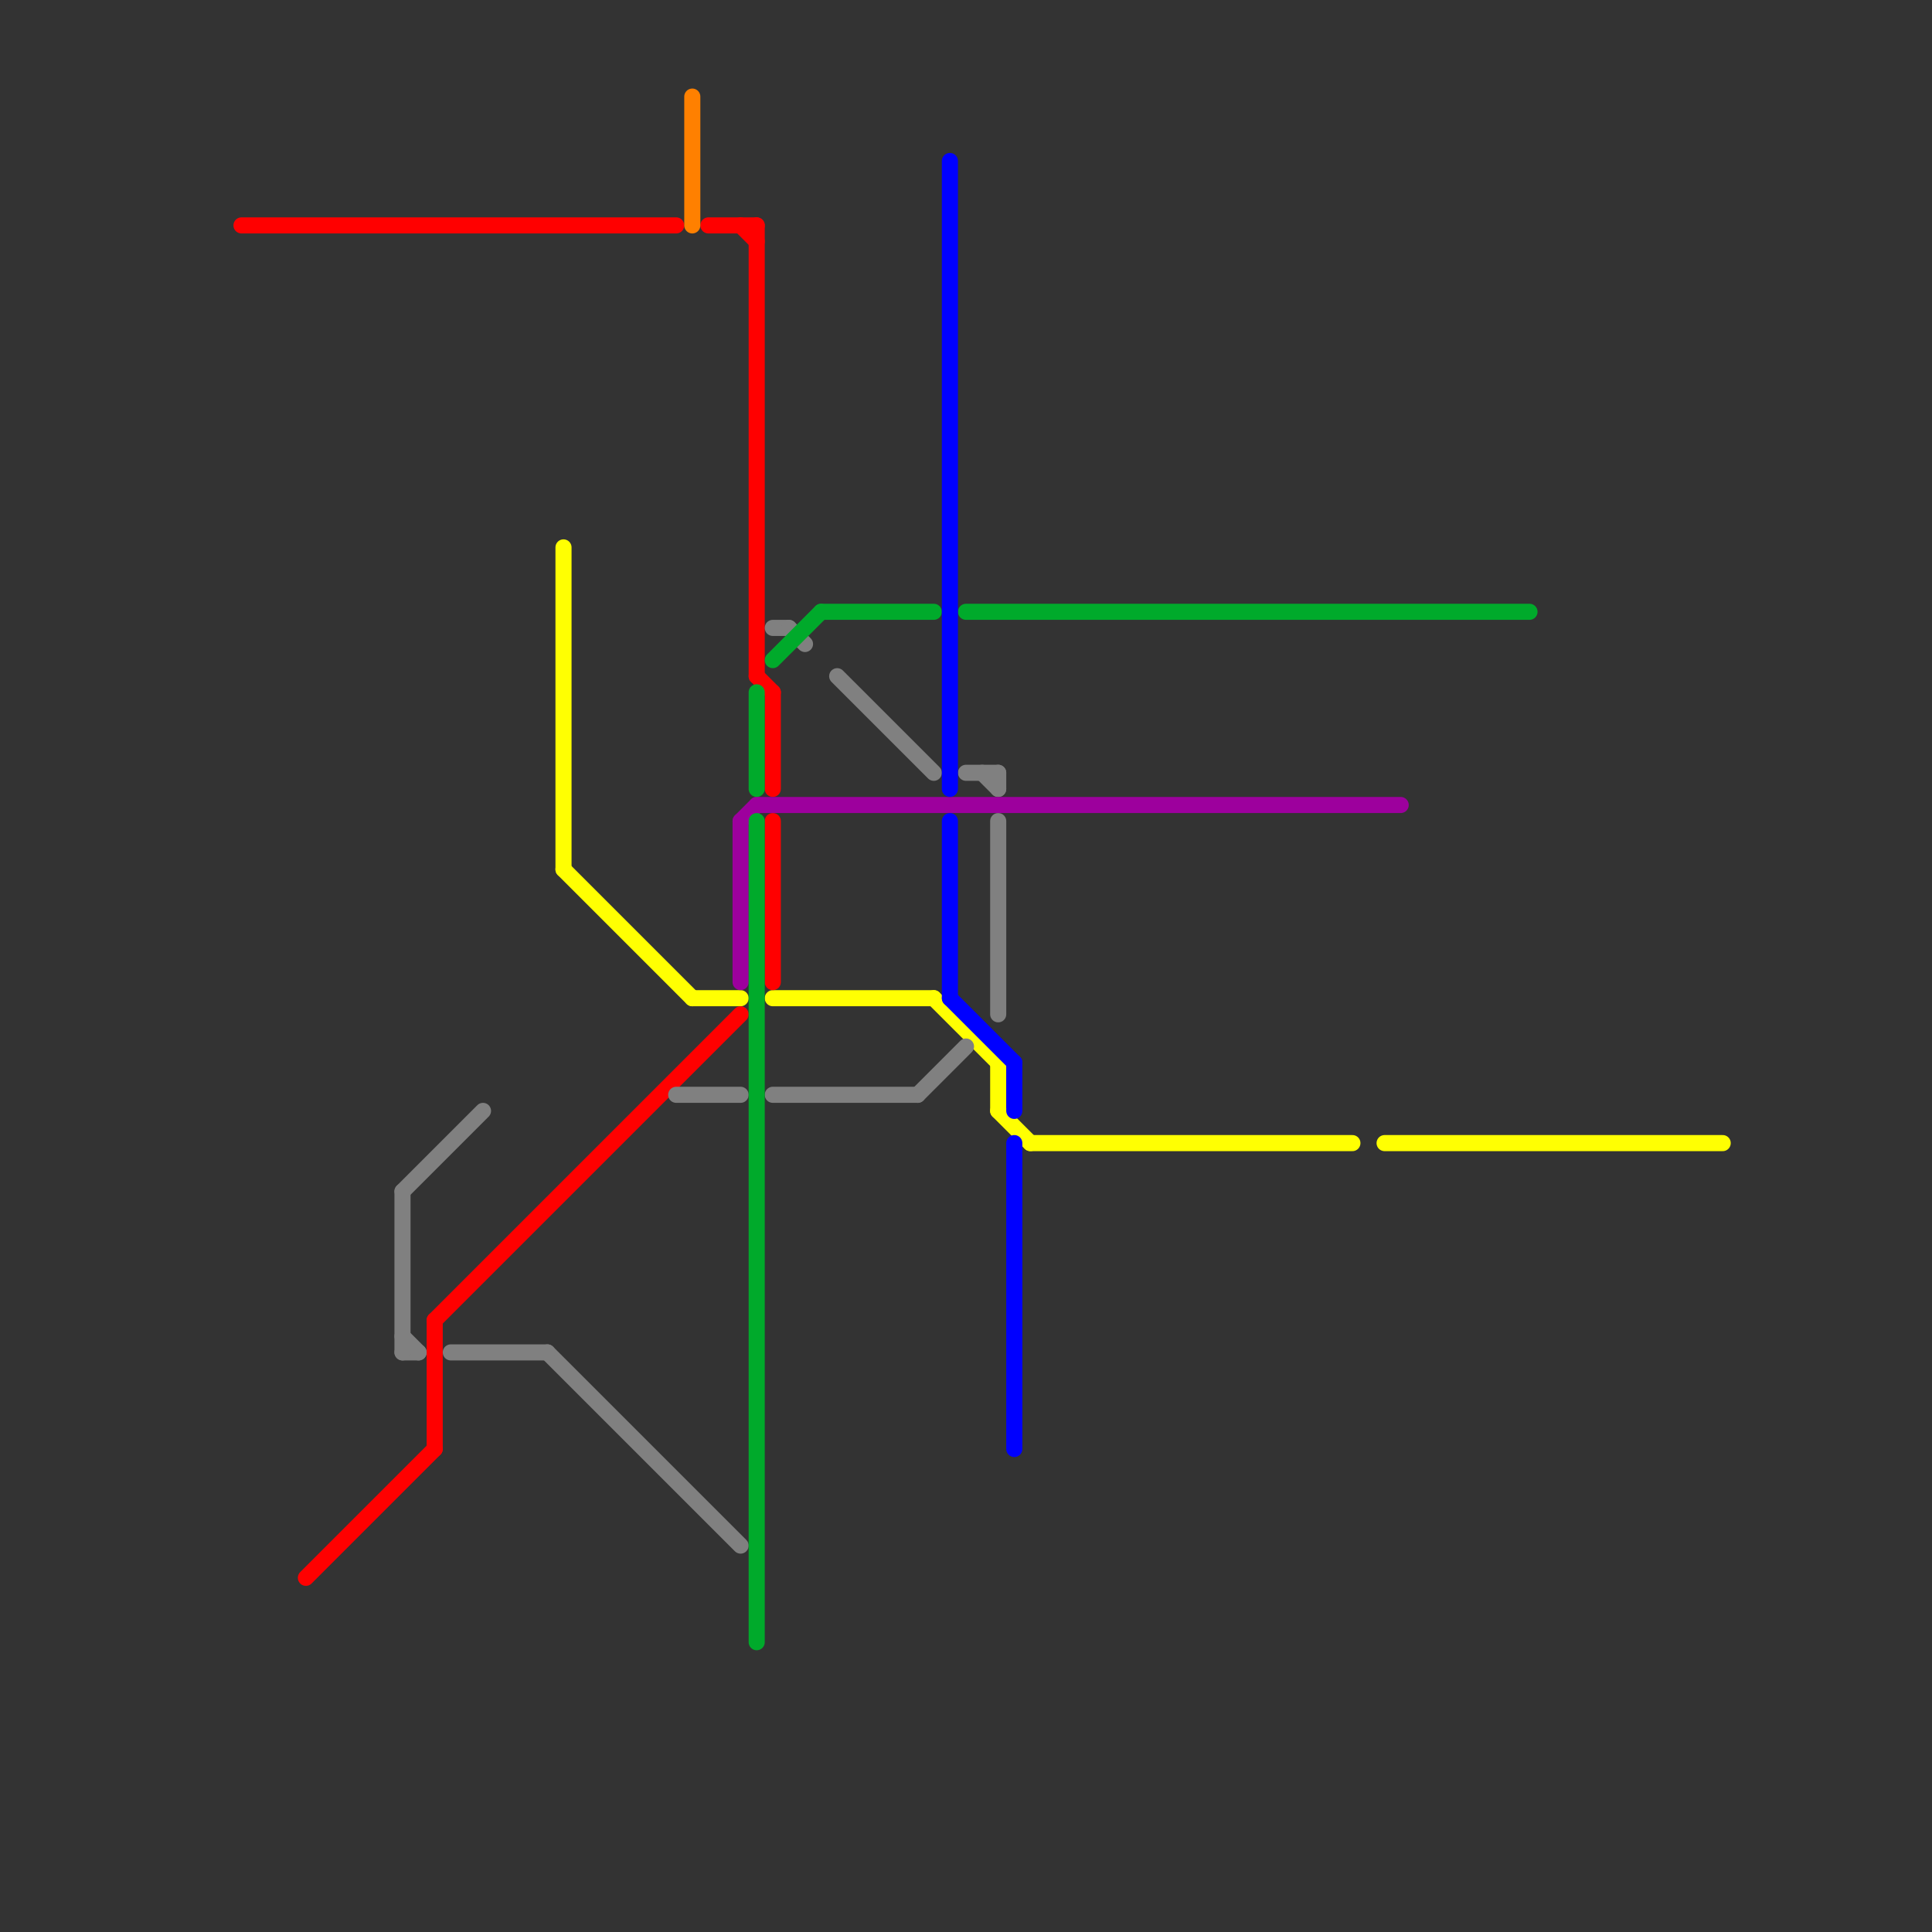 
<svg version="1.1" xmlns="http://www.w3.org/2000/svg" viewBox="0 0 120 120">
<rect x="0" y="0" width="120" height="120" fill="#333333" stroke="none"/>
<style>text { font: 1px Helvetica; font-weight: 600; white-space: pre; dominant-baseline: central; } line { stroke-width: 1; fill: none; stroke-linecap: round; stroke-linejoin: round; } .c0 { stroke: #ffff02 } .c1 { stroke: #ff0000 } .c2 { stroke: #808080 } .c3 { stroke: #ff8000 } .c4 { stroke: #9d009d } .c5 { stroke: #00aa2b } .c6 { stroke: #0000ff }</style><defs><g id="wm-xf"><circle r="1.2" fill="#000"/><circle r="0.9" fill="#fff"/><circle r="0.6" fill="#000"/><circle r="0.3" fill="#fff"/></g><g id="wm"><circle r="0.6" fill="#000"/><circle r="0.3" fill="#fff"/></g></defs><line class="c0" x1="58" y1="62" x2="62" y2="66"/><line class="c0" x1="35" y1="34" x2="35" y2="54"/><line class="c0" x1="43" y1="62" x2="46" y2="62"/><line class="c0" x1="62" y1="66" x2="62" y2="69"/><line class="c0" x1="48" y1="62" x2="58" y2="62"/><line class="c0" x1="86" y1="71" x2="107" y2="71"/><line class="c0" x1="35" y1="54" x2="43" y2="62"/><line class="c0" x1="62" y1="69" x2="64" y2="71"/><line class="c0" x1="64" y1="71" x2="84" y2="71"/><line class="c1" x1="47" y1="14" x2="47" y2="42"/><line class="c1" x1="48" y1="51" x2="48" y2="61"/><line class="c1" x1="27" y1="82" x2="46" y2="63"/><line class="c1" x1="47" y1="42" x2="48" y2="43"/><line class="c1" x1="48" y1="43" x2="48" y2="49"/><line class="c1" x1="19" y1="98" x2="27" y2="90"/><line class="c1" x1="46" y1="14" x2="47" y2="15"/><line class="c1" x1="15" y1="14" x2="42" y2="14"/><line class="c1" x1="44" y1="14" x2="47" y2="14"/><line class="c1" x1="27" y1="82" x2="27" y2="90"/><line class="c2" x1="42" y1="68" x2="46" y2="68"/><line class="c2" x1="61" y1="48" x2="62" y2="49"/><line class="c2" x1="57" y1="68" x2="60" y2="65"/><line class="c2" x1="48" y1="39" x2="49" y2="39"/><line class="c2" x1="62" y1="51" x2="62" y2="63"/><line class="c2" x1="25" y1="83" x2="26" y2="84"/><line class="c2" x1="52" y1="42" x2="58" y2="48"/><line class="c2" x1="34" y1="84" x2="46" y2="96"/><line class="c2" x1="25" y1="84" x2="26" y2="84"/><line class="c2" x1="48" y1="68" x2="57" y2="68"/><line class="c2" x1="25" y1="74" x2="25" y2="84"/><line class="c2" x1="62" y1="48" x2="62" y2="49"/><line class="c2" x1="25" y1="74" x2="30" y2="69"/><line class="c2" x1="49" y1="39" x2="50" y2="40"/><line class="c2" x1="28" y1="84" x2="34" y2="84"/><line class="c2" x1="60" y1="48" x2="62" y2="48"/><line class="c3" x1="43" y1="6" x2="43" y2="14"/><line class="c4" x1="47" y1="50" x2="87" y2="50"/><line class="c4" x1="46" y1="51" x2="46" y2="61"/><line class="c4" x1="46" y1="51" x2="47" y2="50"/><line class="c5" x1="48" y1="41" x2="51" y2="38"/><line class="c5" x1="47" y1="51" x2="47" y2="102"/><line class="c5" x1="47" y1="43" x2="47" y2="49"/><line class="c5" x1="60" y1="38" x2="95" y2="38"/><line class="c5" x1="51" y1="38" x2="58" y2="38"/><line class="c6" x1="63" y1="66" x2="63" y2="69"/><line class="c6" x1="63" y1="71" x2="63" y2="90"/><line class="c6" x1="59" y1="51" x2="59" y2="62"/><line class="c6" x1="59" y1="62" x2="63" y2="66"/><line class="c6" x1="59" y1="10" x2="59" y2="49"/>
</svg>
